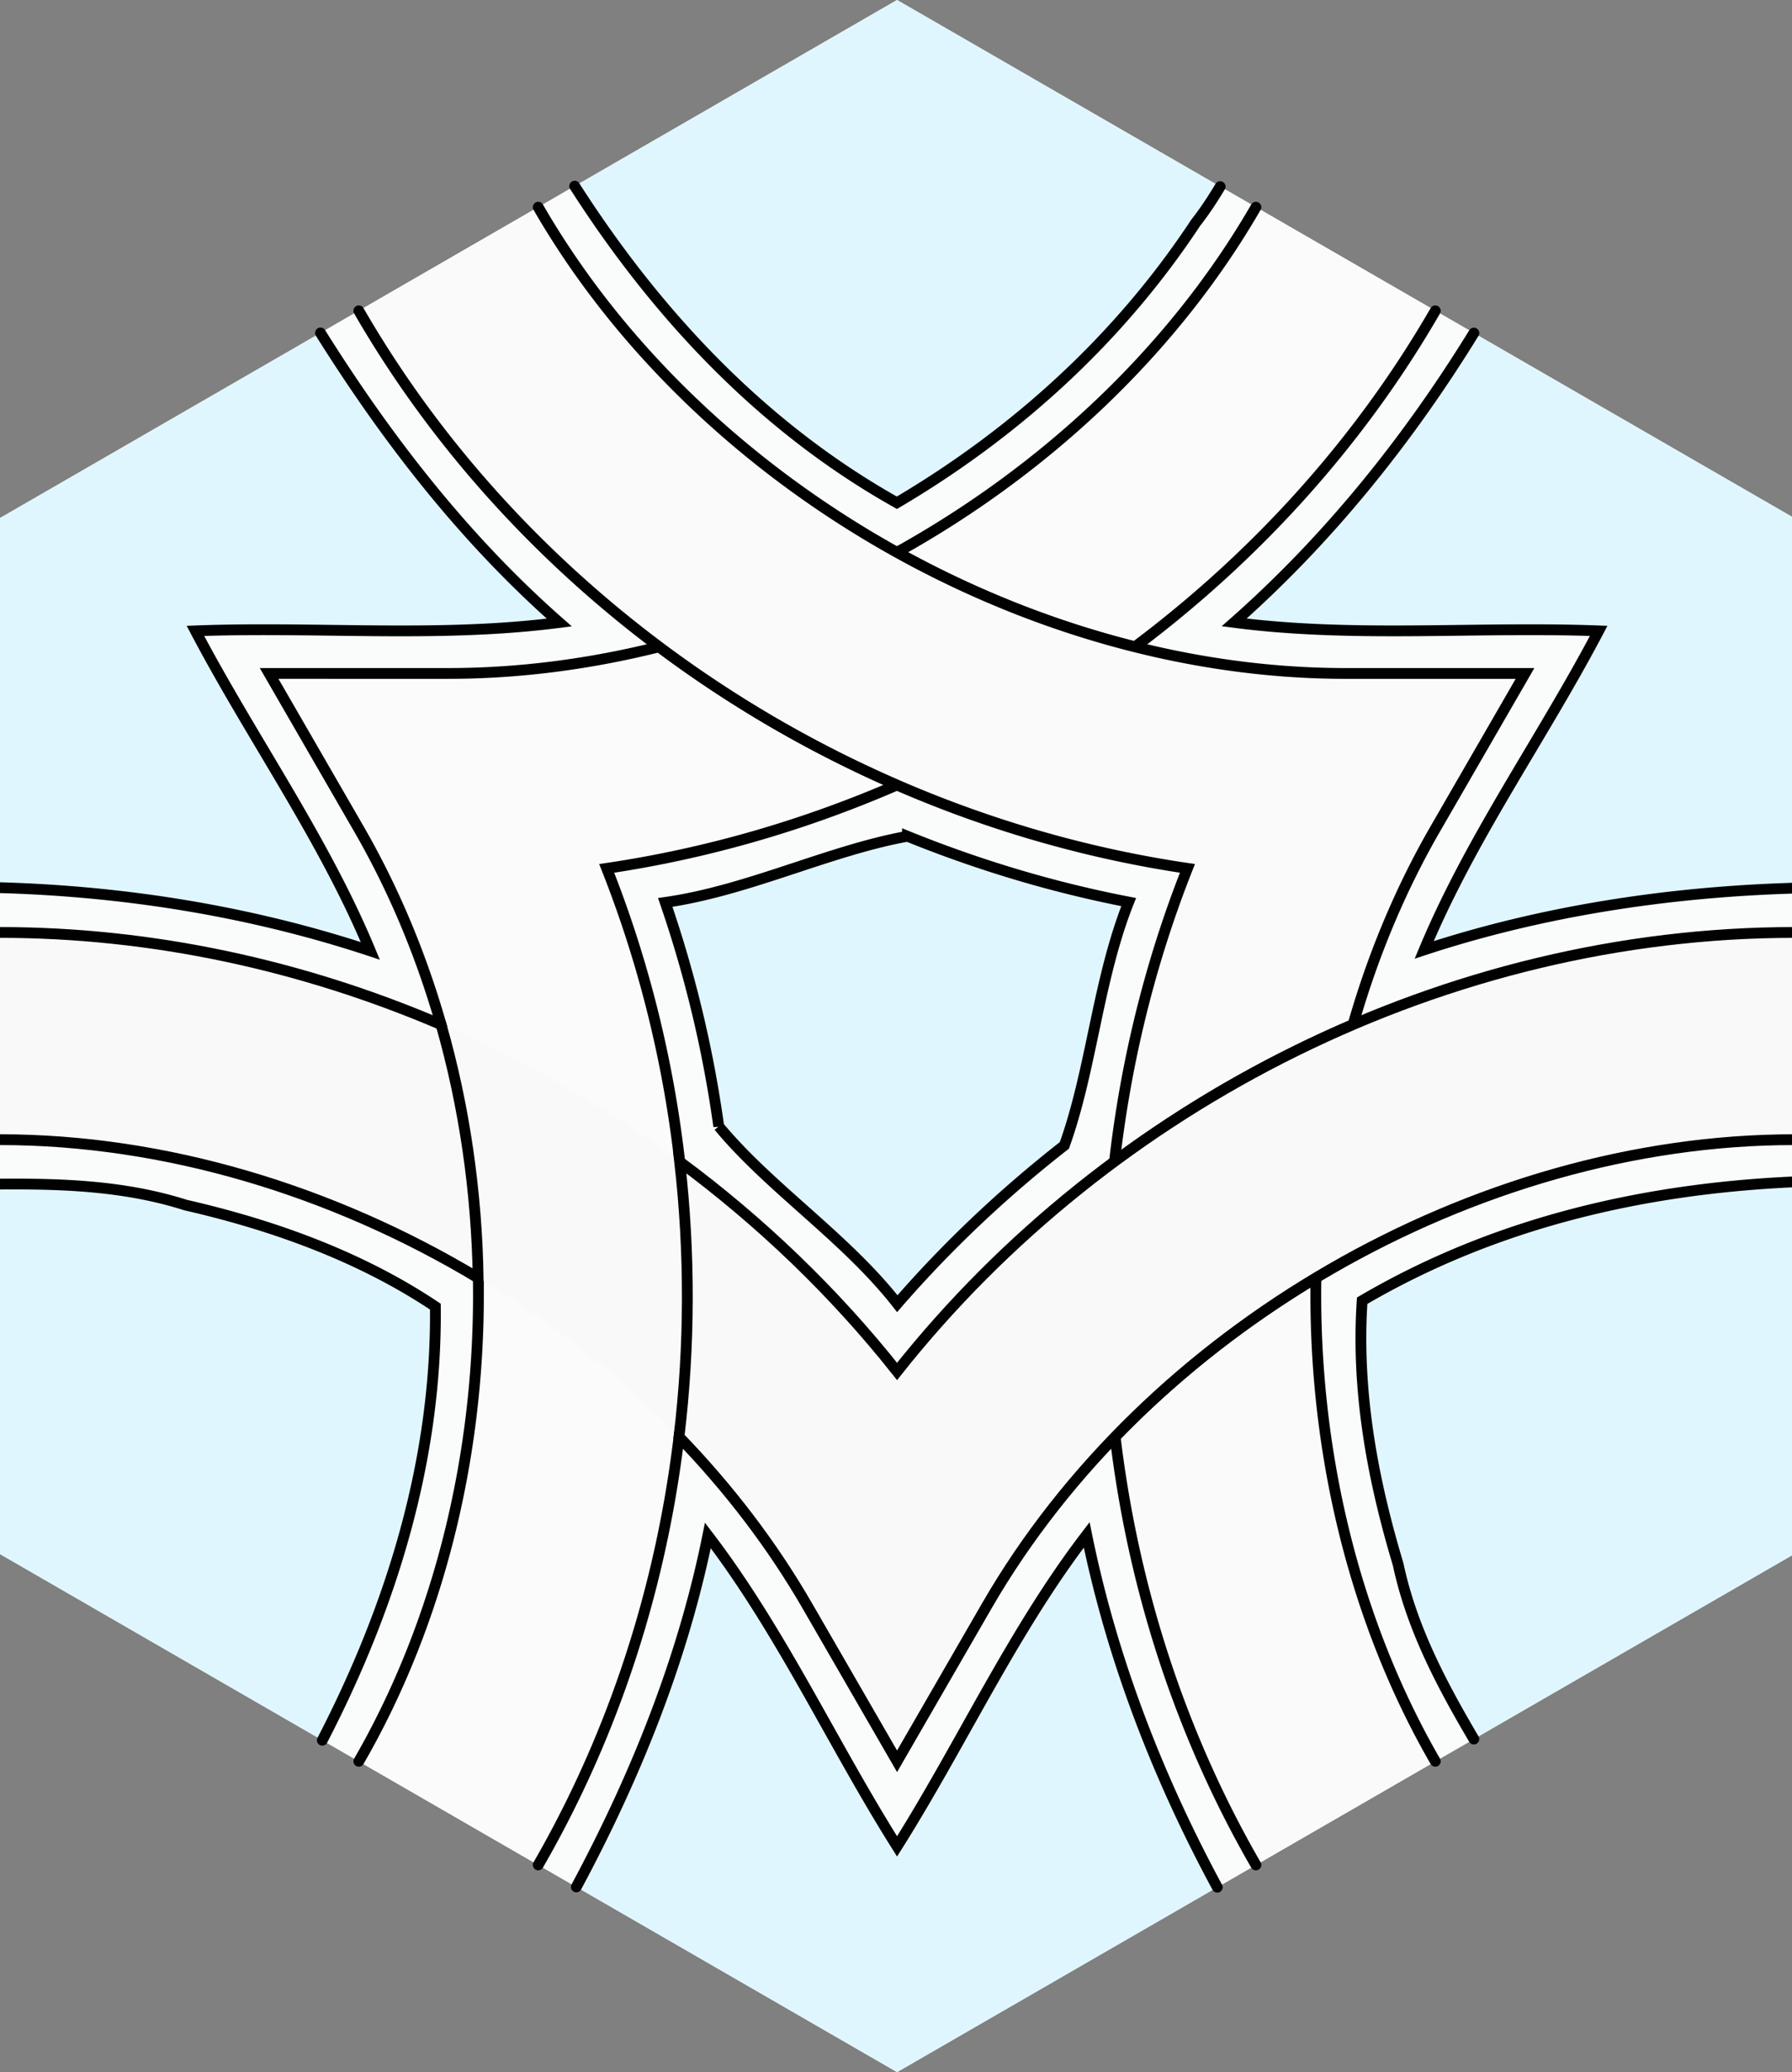 <svg xmlns="http://www.w3.org/2000/svg" width="1.73in" height="2in" viewBox="0 0 166.08 192"><rect x="0" y="0" width="166.08" height="192" fill="#808080" stroke="none"/><g opacity=".99"><path d="M83.138 0l83.139 48v96l-83.139 48L0 144V48z" opacity=".99" fill="#fff"/><path d="M83.138 0l83.139 48v96l-83.139 48L0 144V48z" opacity=".99" fill="#e1f7ff"/><path style="line-height:normal;font-variant-ligatures:normal;font-variant-position:normal;font-variant-caps:normal;font-variant-numeric:normal;font-variant-alternates:normal;font-feature-settings:normal;text-indent:0;text-align:start;text-decoration-line:none;text-decoration-style:solid;text-decoration-color:#000;text-transform:none;text-orientation:mixed;white-space:normal;shape-padding:0;isolation:auto;mix-blend-mode:normal;solid-color:#000;solid-opacity:1" d="M53.264 17.248l-23.56 13.604c6.18 9.865 13.359 19.121 22.128 26.828-11.187 1.448-22.485.343-33.72.777 5.246 9.97 11.878 19.212 16.21 29.652C23.288 84.455 11.655 82.585 0 82.252v27.463c5.824-.044 11.61.162 17.207 1.947 8.158 1.863 16.25 4.792 23.143 9.41.152 14.12-4.036 27.736-10.477 40.176l23.541 13.592c5.51-10.261 9.891-21.162 12.19-32.567 6.853 8.96 11.536 19.302 17.535 28.811 6.032-9.57 10.719-19.92 17.574-28.863 2.321 11.413 6.558 22.388 12.101 32.646l23.78-13.728c-2.997-5.095-5.763-10.296-7.016-16.194-2.386-7.94-3.89-16.058-3.336-24.422 12.356-7.249 26.092-10.385 40.035-11.013V82.295c-11.647.346-23.304 2.111-34.285 5.72 4.334-10.402 10.947-19.615 16.172-29.558-11.257-.43-22.575.669-33.783-.785 8.739-7.712 16.101-16.879 22.215-26.809L113.084 17.29c-.704 1.175-1.448 2.307-2.275 3.36-7.067 10.714-16.645 19.43-27.686 25.935-12.512-7.013-22.268-17.482-29.86-29.336zm30.841 60.238c6.618 2.679 13.488 4.744 20.499 6.098-2.878 7.247-3.428 15.505-5.961 22.547-5.61 4.383-10.818 9.286-15.483 14.666-4.793-6.136-11.784-10.683-16.547-16.43a110.39 110.39 0 00-4.96-20.75c7.691-1.096 15.13-4.803 22.452-6.13z" color="#000" font-weight="400" font-family="sans-serif" overflow="visible" fill="#fcfcfc" fill-opacity=".951" fill-rule="evenodd"/><path style="line-height:normal;font-variant-ligatures:normal;font-variant-position:normal;font-variant-caps:normal;font-variant-numeric:normal;font-variant-alternates:normal;font-feature-settings:normal;text-indent:0;text-align:start;text-decoration-line:none;text-decoration-style:solid;text-decoration-color:#000;text-transform:none;text-orientation:mixed;white-space:normal;shape-padding:0;isolation:auto;mix-blend-mode:normal;solid-color:#000;solid-opacity:1" d="M116.395 19.2c-14.78 25.6-45.266 43.2-74.827 43.2H24.941l8.315 14.4c14.78 25.6 14.78 60.8 0 86.4l16.627 9.6c16.016-27.74 18.095-62.676 6.344-92.337C87.79 75.81 117.006 56.54 133.02 28.8z" color="#000" font-weight="400" font-family="sans-serif" overflow="visible" fill="#fcfcfc" fill-opacity=".951" fill-rule="evenodd"/><path style="line-height:normal;font-variant-ligatures:normal;font-variant-position:normal;font-variant-caps:normal;font-variant-numeric:normal;font-variant-alternates:normal;font-feature-settings:normal;text-indent:0;text-align:start;text-decoration-line:none;text-decoration-style:solid;text-decoration-color:#000;text-transform:none;text-orientation:mixed;white-space:normal;shape-padding:0;isolation:auto;mix-blend-mode:normal;solid-color:#000;solid-opacity:1" d="M116.395 19.2c-7.648 13.244-19.504 24.34-33.256 31.972 6.964 3.865 14.41 6.847 22.05 8.76 11.211-8.396 20.797-18.945 27.832-31.131m-83.138 144c16.016-27.74 18.095-62.677 6.344-92.338 9.265-1.366 18.325-4 26.912-7.73a109.805 109.805 0 01-22.053-12.801c-6.432 1.61-12.997 2.468-19.518 2.468H24.941l8.315 14.4c14.78 25.6 14.78 60.8 0 86.4" color="#000" font-weight="400" font-family="sans-serif" overflow="visible" fill="none" stroke="#000" stroke-linecap="round"/><path style="line-height:normal;font-variant-ligatures:normal;font-variant-position:normal;font-variant-caps:normal;font-variant-numeric:normal;font-variant-alternates:normal;font-feature-settings:normal;text-indent:0;text-align:start;text-decoration-line:none;text-decoration-style:solid;text-decoration-color:#000;text-transform:none;text-orientation:mixed;white-space:normal;shape-padding:0;isolation:auto;mix-blend-mode:normal;solid-color:#000;solid-opacity:1" d="M49.883 19.2l-16.627 9.6c16.016 27.74 45.232 47.01 76.795 51.663-11.752 29.66-9.672 64.597 6.344 92.338l16.626-9.602c-14.78-25.6-14.78-60.798 0-86.398l8.315-14.4h-16.629c-29.56 0-60.044-17.602-74.824-43.202z" color="#000" font-weight="400" font-family="sans-serif" overflow="visible" fill="#fbfbfb" fill-opacity=".951" fill-rule="evenodd"/><path style="line-height:normal;font-variant-ligatures:normal;font-variant-position:normal;font-variant-caps:normal;font-variant-numeric:normal;font-variant-alternates:normal;font-feature-settings:normal;text-indent:0;text-align:start;text-decoration-line:none;text-decoration-style:solid;text-decoration-color:#000;text-transform:none;text-orientation:mixed;white-space:normal;shape-padding:0;isolation:auto;mix-blend-mode:normal;solid-color:#000;solid-opacity:1" d="M33.256 28.8c16.016 27.74 45.232 47.01 76.795 51.663-3.45 8.707-5.699 17.87-6.762 27.17A109.803 109.803 0 01125.4 94.938c1.822-6.376 4.361-12.49 7.621-18.137l8.315-14.4h-16.629c-29.56 0-60.044-17.602-74.824-43.202m83.138 144c-7.647-13.245-11.326-29.06-11.06-44.785-6.83 4.099-13.135 9.058-18.611 14.719 1.665 13.907 6.009 27.481 13.045 39.668" color="#000" font-weight="400" font-family="sans-serif" overflow="visible" fill="none" stroke="#000" stroke-linecap="round"/><path style="line-height:normal;font-variant-ligatures:normal;font-variant-position:normal;font-variant-caps:normal;font-variant-numeric:normal;font-variant-alternates:normal;font-feature-settings:normal;text-indent:0;text-align:start;text-decoration-line:none;text-decoration-style:solid;text-decoration-color:#000;text-transform:none;text-orientation:mixed;white-space:normal;shape-padding:0;isolation:auto;mix-blend-mode:normal;solid-color:#000;solid-opacity:1" d="M0 86.4v19.2c29.56 0 60.044 17.6 74.824 43.2l8.315 14.4 8.314-14.4c14.78-25.6 45.264-43.2 74.824-43.2V86.4c-32.031 0-63.327 15.668-83.138 40.676C63.327 102.068 32.032 86.4 0 86.4z" color="#000" font-weight="400" font-family="sans-serif" overflow="visible" fill="#fafafa" fill-opacity=".951" fill-rule="evenodd"/><path style="line-height:normal;font-variant-ligatures:normal;font-variant-position:normal;font-variant-caps:normal;font-variant-numeric:normal;font-variant-alternates:normal;font-feature-settings:normal;text-indent:0;text-align:start;text-decoration-line:none;text-decoration-style:solid;text-decoration-color:#000;text-transform:none;text-orientation:mixed;white-space:normal;shape-padding:0;isolation:auto;mix-blend-mode:normal;solid-color:#000;solid-opacity:1" d="M116.395 19.2c-14.78 25.6-45.266 43.2-74.827 43.2H24.941l8.315 14.4c14.78 25.6 14.78 60.8 0 86.4l16.627 9.6c16.016-27.74 18.095-62.676 6.344-92.337C87.79 75.81 117.006 56.54 133.02 28.8z" color="#000" font-weight="400" font-family="sans-serif" overflow="visible" fill="none"/><path style="line-height:normal;font-variant-ligatures:normal;font-variant-position:normal;font-variant-caps:normal;font-variant-numeric:normal;font-variant-alternates:normal;font-feature-settings:normal;text-indent:0;text-align:start;text-decoration-line:none;text-decoration-style:solid;text-decoration-color:#000;text-transform:none;text-orientation:mixed;white-space:normal;shape-padding:0;isolation:auto;mix-blend-mode:normal;solid-color:#000;solid-opacity:1" d="M49.883 19.2l-16.627 9.6c16.016 27.74 45.232 47.01 76.795 51.663-11.752 29.66-9.672 64.597 6.344 92.338l16.626-9.602c-14.78-25.6-14.78-60.798 0-86.398l8.315-14.4h-16.629c-29.56 0-60.044-17.602-74.824-43.202z" color="#000" font-weight="400" font-family="sans-serif" overflow="visible" fill="none"/><path style="line-height:normal;font-variant-ligatures:normal;font-variant-position:normal;font-variant-caps:normal;font-variant-numeric:normal;font-variant-alternates:normal;font-feature-settings:normal;text-indent:0;text-align:start;text-decoration-line:none;text-decoration-style:solid;text-decoration-color:#000;text-transform:none;text-orientation:mixed;white-space:normal;shape-padding:0;isolation:auto;mix-blend-mode:normal;solid-color:#000;solid-opacity:1" d="M0 105.6c15.294 0 30.83 4.72 44.316 12.814-.134-7.964-1.275-15.904-3.439-23.477C28 89.427 14.072 86.4 0 86.4m166.277 0c-32.031 0-63.327 15.668-83.138 40.676-5.816-7.342-12.627-13.872-20.15-19.443.967 8.464.952 17.043-.061 25.5 4.61 4.765 8.636 10.02 11.896 15.668l8.315 14.398 8.314-14.398c14.78-25.6 45.264-43.201 74.824-43.201" color="#000" font-weight="400" font-family="sans-serif" overflow="visible" fill="none" stroke="#000" stroke-linecap="round"/><path style="line-height:normal;font-variant-ligatures:normal;font-variant-position:normal;font-variant-caps:normal;font-variant-numeric:normal;font-variant-alternates:normal;font-feature-settings:normal;text-indent:0;text-align:start;text-decoration-line:none;text-decoration-style:solid;text-decoration-color:#000;text-transform:none;text-orientation:mixed;white-space:normal;shape-padding:0;isolation:auto;mix-blend-mode:normal;solid-color:#000;solid-opacity:1" d="M29.703 30.852c6.182 9.865 13.36 19.121 22.129 26.828-11.187 1.448-22.485.343-33.72.777 5.246 9.97 11.878 19.212 16.21 29.652C23.288 84.455 11.655 82.585 0 82.252m0 27.463c5.824-.044 11.61.162 17.207 1.947 8.158 1.863 16.25 4.792 23.143 9.41.152 14.12-4.036 27.736-10.477 40.176m23.541 13.592c5.51-10.261 9.891-21.162 12.19-32.567 6.853 8.96 11.536 19.302 17.535 28.811 6.032-9.57 10.719-19.92 17.574-28.863 2.321 11.413 6.558 22.388 12.101 32.646m23.78-13.728c-2.997-5.095-5.763-10.296-7.016-16.194-2.386-7.94-3.89-16.058-3.336-24.422 12.356-7.249 26.092-10.385 40.035-11.013m0-27.215c-11.647.346-23.304 2.111-34.285 5.72 4.334-10.402 10.947-19.615 16.172-29.558-11.257-.43-22.575.669-33.783-.785 8.739-7.712 16.101-16.879 22.215-26.809M113.084 17.29c-.704 1.175-1.448 2.307-2.275 3.36-7.067 10.714-16.645 19.43-27.686 25.935-12.512-7.013-22.268-17.482-29.86-29.336m30.842 60.238c6.618 2.679 13.488 4.744 20.499 6.098-2.878 7.247-3.428 15.505-5.961 22.547-5.61 4.383-10.818 9.286-15.483 14.666-4.793-6.136-11.784-10.683-16.547-16.43a110.39 110.39 0 00-4.96-20.75c7.691-1.096 15.13-4.803 22.452-6.13z" color="#000" font-weight="400" font-family="sans-serif" overflow="visible" fill="none" stroke="#000" stroke-linecap="round"/></g></svg>